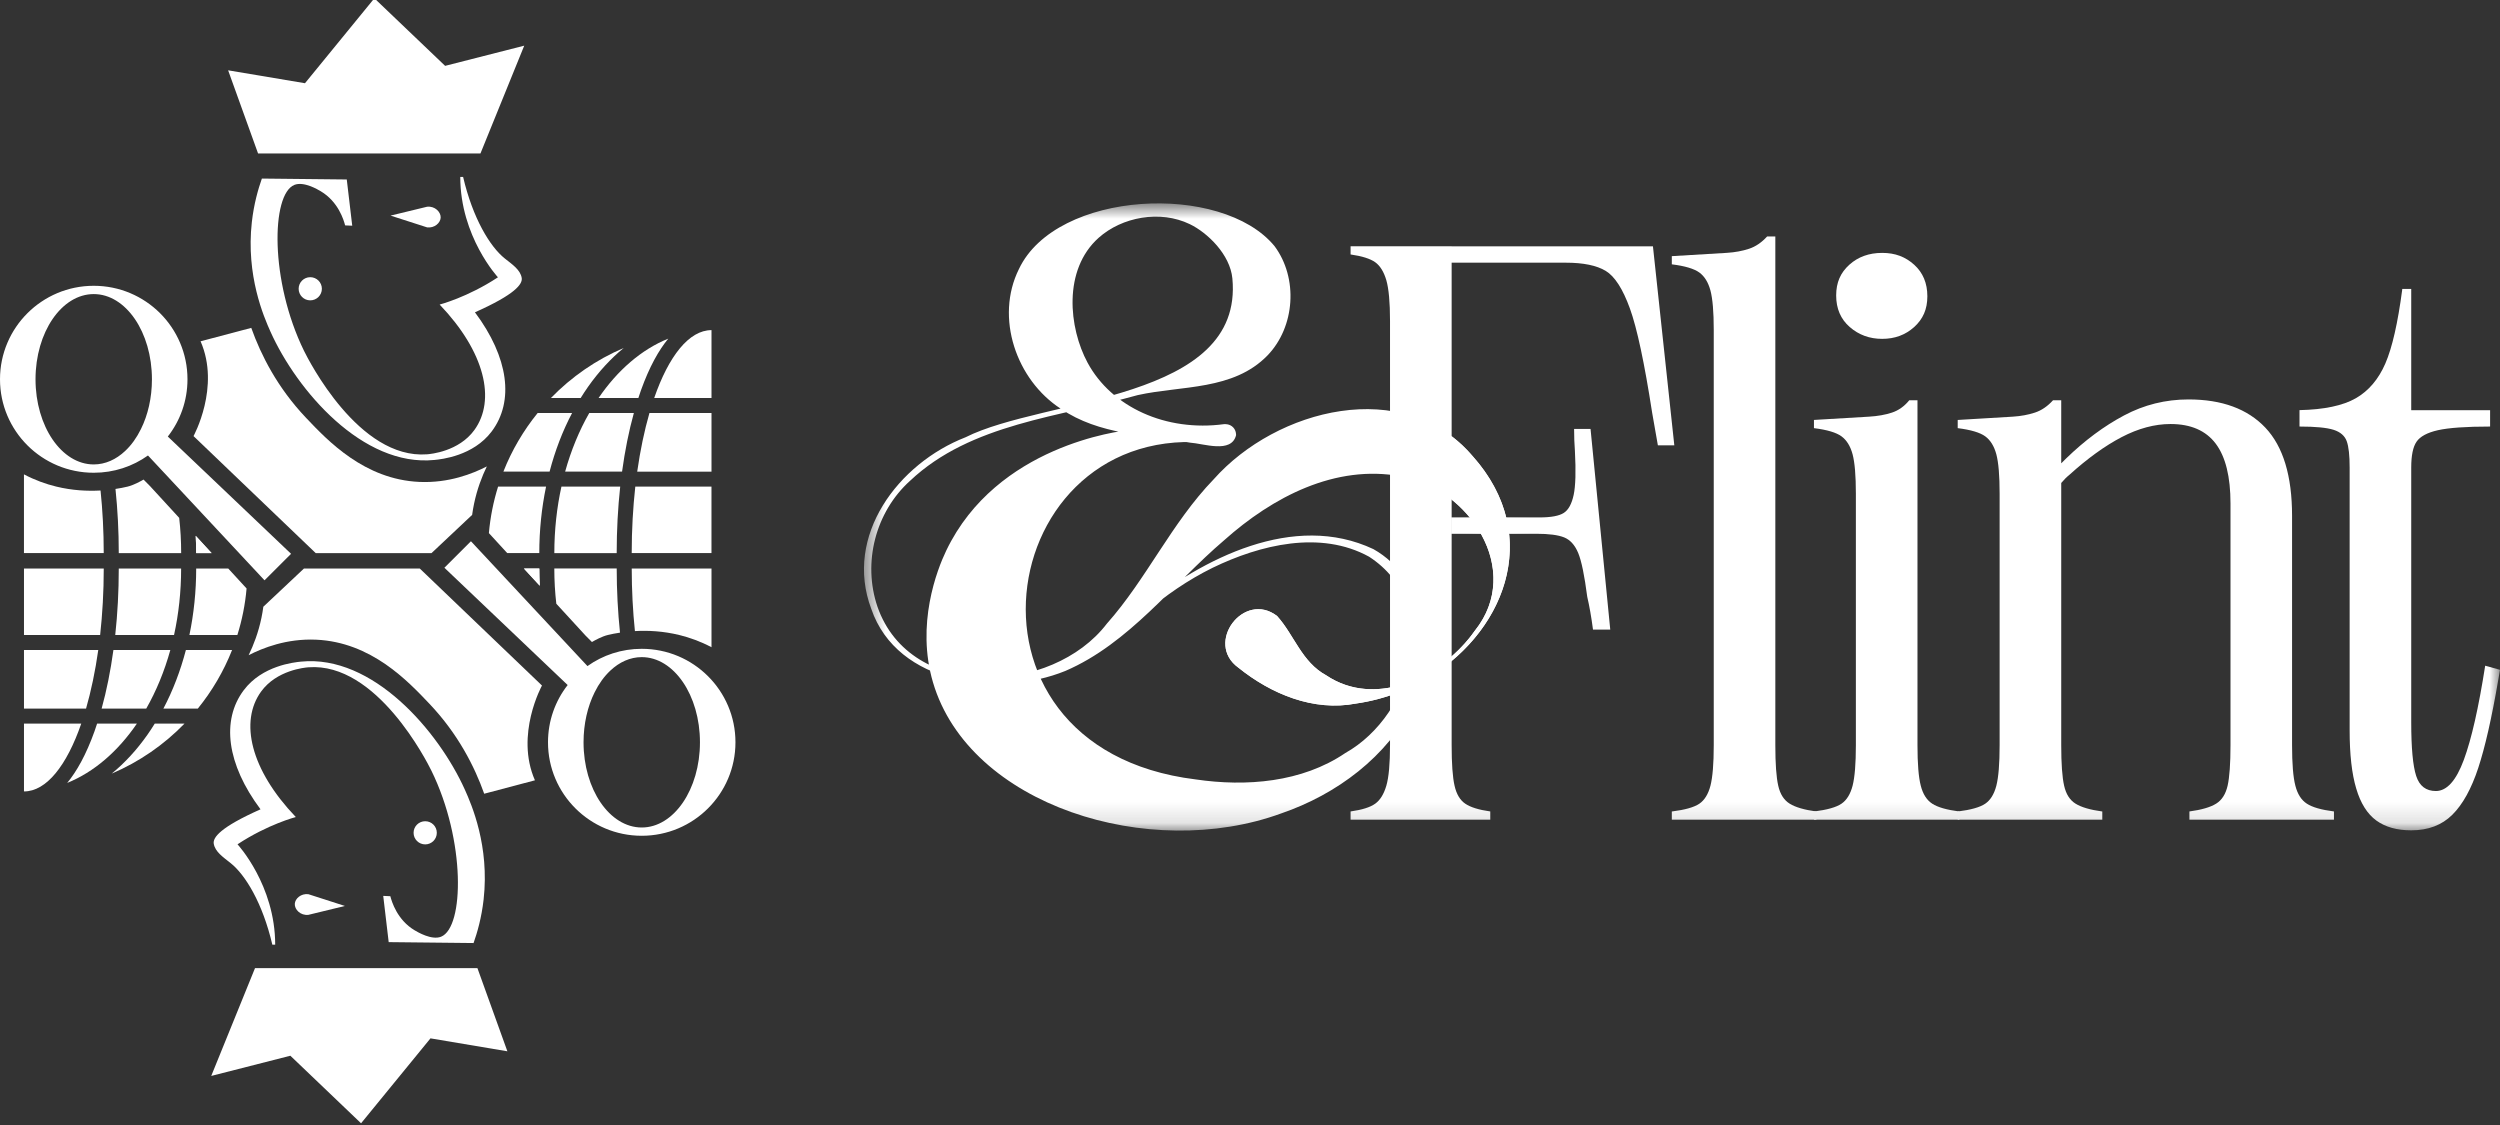 <svg width="120" height="54" viewBox="0 0 120 54" fill="none" xmlns="http://www.w3.org/2000/svg">
<rect x="0" y="0" width="120" height="54" fill="#333333" stroke="none"/>
<g clip-path="url(#clip0_34_950)">
<mask id="mask0_34_950" style="mask-type:luminance" maskUnits="userSpaceOnUse" x="41" y="9" width="79" height="31">
<path d="M120 9.762H41.472V39.869H120V9.762Z" fill="white"/>
</mask>
<g mask="url(#mask0_34_950)">
<path d="M54.732 29.216C57.737 26.799 62.105 24.559 65.924 26.358C68.431 27.771 69.086 31.312 67.852 33.783C66.598 36.326 64.151 38.134 61.501 39.043C55.179 41.358 46.524 38.661 44.784 32.756C43.964 29.972 44.967 27.368 45.422 26.423C47.843 21.38 53.775 20.686 54.199 20.642C55.007 20.752 56.032 20.805 57.199 20.662C57.775 20.592 58.296 20.483 58.758 20.36C58.783 20.357 59.031 20.335 59.201 20.524C59.335 20.673 59.332 20.851 59.331 20.89C59.11 21.784 57.772 21.288 57.114 21.246C55.008 20.875 52.77 20.881 50.918 19.62C48.785 18.241 47.747 15.248 48.91 12.911C50.7 9.135 58.643 8.739 61.176 11.812C62.32 13.347 62.168 15.684 60.84 17.061C59.195 18.753 56.723 18.498 54.615 18.964C50.896 20.01 46.606 20.32 43.682 23.079C42.019 24.58 41.398 27.009 42.118 29.123C43.701 33.674 50.503 33.374 53.131 29.933C55.033 27.794 56.232 25.102 58.256 23.007C61.268 19.615 67.387 18.036 70.671 21.883C75.023 26.737 70.804 32.959 65.087 33.77C63.047 34.162 61.019 33.317 59.441 32.048C57.807 30.869 59.7 28.345 61.296 29.567C62.127 30.491 62.474 31.773 63.658 32.418C66.093 34.048 69.286 32.437 70.799 30.263C73.115 27.357 70.521 23.436 67.254 22.866C64.099 22.274 61.086 23.856 58.756 25.935C56.295 28.032 54.205 30.884 51.137 32.205C47.955 33.5 43.066 32.871 41.82 29.224C40.5 25.712 43.117 22.248 46.346 20.989C50.129 19.084 59.714 19.264 59.154 13.364C59.045 12.225 57.975 11.176 57.108 10.758C55.683 10.071 53.858 10.412 52.735 11.414C51.011 12.955 51.301 15.739 52.205 17.412C53.356 19.544 55.971 20.736 58.758 20.359L58.791 21.367C47.886 19.475 44.887 35.876 57.393 37.412C59.816 37.769 62.492 37.559 64.574 36.146C67.871 34.286 69.261 29.021 65.716 26.722C63.383 25.437 60.485 26.148 58.209 27.252C57.027 27.835 55.929 28.587 54.937 29.453C54.784 29.592 54.571 29.345 54.734 29.214L54.732 29.216Z" fill="white"/>
<path d="M66.721 15.4C66.721 14.51 66.661 13.861 66.545 13.454C66.426 13.048 66.248 12.76 66.011 12.588C65.775 12.419 65.38 12.293 64.828 12.214V11.821H69.679V35.764C69.679 36.656 69.725 37.304 69.818 37.711C69.909 38.118 70.08 38.406 70.331 38.576C70.58 38.748 70.981 38.872 71.533 38.95V39.343H64.828V38.95C65.38 38.872 65.775 38.748 66.011 38.576C66.248 38.406 66.425 38.118 66.545 37.711C66.663 37.305 66.721 36.656 66.721 35.764V15.4ZM79.341 11.823L80.367 21.376H79.578C79.472 20.774 79.381 20.25 79.302 19.804C78.933 17.42 78.578 15.754 78.237 14.811C77.895 13.867 77.508 13.265 77.073 13.002C76.639 12.741 76.002 12.609 75.161 12.609H69.679V11.823H79.341ZM73.899 24.836C74.451 24.836 74.839 24.764 75.063 24.619C75.286 24.476 75.443 24.187 75.536 23.754C75.628 23.322 75.648 22.62 75.596 21.65C75.57 21.31 75.557 20.956 75.557 20.588H76.346L77.292 30.221H76.464C76.385 29.618 76.292 29.095 76.188 28.648C76.055 27.626 75.912 26.924 75.754 26.544C75.596 26.165 75.372 25.915 75.084 25.797C74.793 25.679 74.347 25.621 73.743 25.621H69.681V24.834H73.901L73.899 24.836Z" fill="white"/>
<path d="M82.26 15.833C82.26 14.968 82.206 14.339 82.102 13.946C81.996 13.553 81.82 13.265 81.569 13.081C81.318 12.899 80.878 12.766 80.247 12.688V12.295L82.889 12.137C83.284 12.112 83.638 12.046 83.954 11.941C84.269 11.837 84.558 11.64 84.822 11.351H85.216V35.766C85.216 36.658 85.262 37.306 85.355 37.713C85.446 38.12 85.631 38.408 85.907 38.578C86.183 38.749 86.611 38.873 87.188 38.952V39.345H80.247V38.952C80.878 38.873 81.318 38.749 81.569 38.578C81.818 38.408 81.996 38.12 82.102 37.713C82.206 37.307 82.26 36.658 82.26 35.766V15.833Z" fill="white"/>
<path d="M89.082 23.696C89.082 22.831 89.029 22.202 88.925 21.809C88.819 21.416 88.642 21.128 88.391 20.944C88.141 20.761 87.701 20.629 87.07 20.551V20.157L89.712 20C90.132 19.975 90.501 19.909 90.816 19.804C91.132 19.7 91.408 19.503 91.644 19.214H92.039V35.766C92.039 36.657 92.091 37.305 92.197 37.713C92.3 38.12 92.485 38.408 92.749 38.578C93.01 38.749 93.444 38.873 94.05 38.952V39.345H87.07V38.952C87.701 38.873 88.141 38.749 88.391 38.578C88.641 38.408 88.819 38.12 88.925 37.713C89.029 37.307 89.082 36.657 89.082 35.766V23.696ZM90.344 16.265C89.739 16.265 89.221 16.075 88.786 15.696C88.352 15.317 88.136 14.812 88.136 14.183C88.136 13.554 88.346 13.089 88.767 12.708C89.187 12.329 89.713 12.139 90.344 12.139C90.975 12.139 91.461 12.329 91.882 12.708C92.302 13.089 92.513 13.592 92.513 14.221C92.513 14.85 92.302 15.315 91.882 15.696C91.461 16.077 90.949 16.265 90.344 16.265Z" fill="white"/>
<path d="M95.982 23.696C95.982 22.831 95.929 22.202 95.825 21.809C95.719 21.416 95.542 21.128 95.291 20.944C95.041 20.762 94.601 20.63 93.97 20.551V20.158L96.612 20C97.006 19.975 97.361 19.909 97.677 19.804C97.992 19.7 98.281 19.504 98.544 19.214H98.939V35.766C98.939 36.658 98.985 37.306 99.078 37.713C99.169 38.12 99.353 38.408 99.63 38.578C99.905 38.749 100.333 38.873 100.91 38.952V39.345H93.97V38.952C94.601 38.873 95.041 38.749 95.291 38.578C95.541 38.408 95.719 38.12 95.825 37.713C95.929 37.307 95.982 36.658 95.982 35.766V23.696ZM105.092 39.344V38.95C105.67 38.872 106.099 38.748 106.374 38.576C106.649 38.406 106.833 38.119 106.926 37.711C107.017 37.306 107.064 36.656 107.064 35.764V24.166C107.064 22.883 106.828 21.925 106.355 21.296C105.881 20.667 105.157 20.353 104.186 20.353C103.422 20.353 102.641 20.564 101.838 20.982C101.035 21.402 100.201 22.004 99.333 22.79C99.201 22.896 99.07 23.026 98.939 23.183V22.24L99.176 22.004C100.068 21.139 100.996 20.45 101.955 19.941C102.914 19.43 103.946 19.173 105.05 19.173C106.653 19.173 107.883 19.626 108.738 20.529C109.592 21.433 110.019 22.842 110.019 24.756V35.764C110.019 36.656 110.071 37.304 110.177 37.711C110.281 38.119 110.465 38.406 110.729 38.576C110.99 38.748 111.424 38.872 112.03 38.95V39.344H105.089H105.092Z" fill="white"/>
<path d="M110.377 19.686C111.561 19.661 112.461 19.469 113.077 19.117C113.695 18.763 114.168 18.206 114.497 17.447C114.826 16.687 115.095 15.508 115.306 13.908V13.869H115.739V19.688H119.525V20.474C118.367 20.474 117.535 20.534 117.02 20.65C116.506 20.766 116.165 20.952 115.995 21.201C115.823 21.451 115.739 21.863 115.739 22.44V34.667C115.739 35.9 115.818 36.757 115.976 37.243C116.133 37.729 116.449 37.969 116.922 37.969C117.447 37.969 117.894 37.472 118.263 36.475C118.631 35.48 118.973 33.973 119.289 31.954L119.998 32.151L119.919 32.622C119.604 34.458 119.282 35.873 118.954 36.868C118.624 37.865 118.212 38.612 117.711 39.109C117.211 39.606 116.553 39.856 115.739 39.856C115.054 39.856 114.496 39.699 114.063 39.385C113.631 39.07 113.308 38.559 113.099 37.851C112.887 37.144 112.783 36.214 112.783 35.06V22.44C112.783 21.864 112.738 21.444 112.644 21.181C112.551 20.921 112.341 20.737 112.013 20.631C111.684 20.527 111.139 20.474 110.376 20.474V19.688L110.377 19.686Z" fill="white"/>
<mask id="mask1_34_950" style="mask-type:luminance" maskUnits="userSpaceOnUse" x="70" y="24" width="3" height="2">
<path d="M72.536 25.313C72.508 25.148 72.47 24.974 72.424 24.798L72.271 24.68H70.58L70.46 24.94C70.662 25.176 70.842 25.432 70.995 25.701L71.132 25.781H72.424L72.58 25.604C72.568 25.506 72.554 25.409 72.536 25.313Z" fill="white"/>
</mask>
<g mask="url(#mask1_34_950)">
<path d="M66.722 15.4C66.722 14.51 66.662 13.861 66.545 13.454C66.427 13.048 66.248 12.76 66.012 12.588C65.775 12.419 65.381 12.293 64.829 12.214V11.821H69.679V35.764C69.679 36.656 69.725 37.304 69.818 37.711C69.91 38.118 70.08 38.406 70.331 38.576C70.58 38.748 70.981 38.872 71.533 38.95V39.343H64.829V38.95C65.381 38.872 65.775 38.748 66.012 38.576C66.248 38.406 66.425 38.118 66.545 37.711C66.663 37.305 66.722 36.656 66.722 35.764V15.4ZM79.341 11.823L80.367 21.376H79.578C79.472 20.774 79.381 20.25 79.302 19.804C78.933 17.42 78.578 15.754 78.237 14.811C77.895 13.867 77.508 13.265 77.073 13.002C76.639 12.741 76.002 12.609 75.161 12.609H69.679V11.823H79.341ZM73.899 24.836C74.451 24.836 74.839 24.764 75.063 24.619C75.286 24.476 75.444 24.187 75.537 23.754C75.628 23.322 75.649 22.62 75.597 21.65C75.57 21.31 75.557 20.956 75.557 20.588H76.346L77.292 30.221H76.464C76.385 29.618 76.292 29.095 76.188 28.648C76.056 27.626 75.912 26.924 75.754 26.544C75.597 26.165 75.373 25.915 75.084 25.797C74.794 25.679 74.347 25.621 73.743 25.621H69.681V24.834H73.901L73.899 24.836Z" fill="white"/>
<path d="M54.733 29.216C57.738 26.799 62.106 24.559 65.925 26.358C68.431 27.771 69.086 31.312 67.853 33.783C66.598 36.326 64.152 38.134 61.502 39.043C55.179 41.358 46.525 38.661 44.785 32.756C43.964 29.972 44.968 27.368 45.422 26.423C47.843 21.38 53.775 20.686 54.199 20.642C55.007 20.752 56.032 20.805 57.2 20.662C57.776 20.592 58.296 20.483 58.758 20.36C58.784 20.357 59.031 20.335 59.202 20.524C59.336 20.673 59.333 20.851 59.331 20.89C59.11 21.784 57.772 21.288 57.114 21.246C55.009 20.875 52.77 20.881 50.918 19.62C48.785 18.241 47.747 15.248 48.91 12.911C50.7 9.135 58.643 8.739 61.177 11.812C62.32 13.347 62.169 15.684 60.841 17.061C59.195 18.753 56.723 18.498 54.616 18.964C50.896 20.01 46.607 20.32 43.682 23.079C42.019 24.58 41.398 27.009 42.119 29.123C43.701 33.674 50.503 33.374 53.131 29.933C55.034 27.794 56.233 25.102 58.257 23.007C61.268 19.615 67.387 18.036 70.671 21.883C75.024 26.737 70.804 32.959 65.087 33.77C63.047 34.162 61.019 33.317 59.441 32.048C57.807 30.869 59.7 28.345 61.297 29.567C62.128 30.491 62.475 31.773 63.658 32.418C66.094 34.048 69.287 32.437 70.799 30.263C73.115 27.357 70.522 23.436 67.255 22.866C64.1 22.274 61.087 23.856 58.757 25.935C56.296 28.032 54.206 30.884 51.137 32.205C47.956 33.5 43.067 32.871 41.821 29.224C40.5 25.712 43.117 22.248 46.346 20.989C50.129 19.084 59.714 19.264 59.154 13.364C59.045 12.225 57.976 11.176 57.108 10.758C55.684 10.071 53.859 10.412 52.735 11.414C51.011 12.955 51.301 15.739 52.205 17.412C53.357 19.544 55.971 20.736 58.758 20.359L58.791 21.367C47.886 19.475 44.887 35.876 57.394 37.412C59.817 37.769 62.492 37.559 64.575 36.146C67.871 34.286 69.261 29.021 65.717 26.722C63.383 25.437 60.486 26.148 58.209 27.252C57.028 27.835 55.93 28.587 54.938 29.453C54.785 29.592 54.572 29.345 54.734 29.214L54.733 29.216Z" fill="white"/>
</g>
<path d="M68.263 32.701C67.928 32.886 67.578 33.053 67.218 33.198C66.545 33.468 65.83 33.663 65.092 33.769C63.054 34.16 61.023 33.317 59.446 32.048C57.812 30.869 59.706 28.345 61.301 29.567C62.133 30.49 62.48 31.773 63.663 32.418C64.814 33.19 66.136 33.236 67.37 32.839C67.695 32.736 68.015 32.599 68.324 32.437C69.316 31.919 70.195 31.136 70.804 30.263C72.492 28.143 71.571 25.484 69.679 23.979V20.938C70.034 21.207 70.369 21.52 70.678 21.881C74.167 25.774 72.146 30.543 68.263 32.701Z" fill="white"/>
</g>
<path d="M10.95 3.375L12.387 7.366H23.062L25.163 2.192L21.366 3.161L17.97 -0.082L14.639 3.995L10.95 3.375Z" fill="white"/>
<path d="M12.57 8.571C13.928 8.585 15.286 8.599 16.645 8.615C16.733 9.355 16.819 10.094 16.907 10.834C16.793 10.829 16.68 10.824 16.566 10.819C16.499 10.557 16.237 9.681 15.399 9.182C15.255 9.096 14.58 8.695 14.13 8.875C13.014 9.324 12.95 13.491 14.593 16.841C14.81 17.283 17.223 22.055 20.496 21.807C20.67 21.794 22.022 21.672 22.769 20.642C23.812 19.205 23.28 16.893 21.103 14.619C21.103 14.619 22.44 14.273 23.901 13.31C23.901 13.31 22.093 11.358 22.093 8.492H22.229C22.695 10.483 23.523 11.846 24.234 12.41C24.598 12.698 24.976 12.952 25.042 13.338C25.092 13.634 24.732 14.129 22.797 14.99C24.419 17.16 24.687 19.262 23.603 20.707C22.715 21.89 21.183 22.045 20.854 22.078C17.412 22.425 14.253 18.747 12.985 15.925C12.664 15.21 11.801 13.227 12.088 10.664C12.186 9.786 12.394 9.07 12.57 8.571Z" fill="white"/>
<path d="M18.746 10.349L20.501 9.923C20.879 9.882 21.167 10.181 21.152 10.45C21.137 10.704 20.854 10.957 20.501 10.914C19.916 10.726 19.331 10.537 18.746 10.349Z" fill="white"/>
<path d="M14.892 14.417C15.2 14.417 15.45 14.168 15.45 13.861C15.45 13.554 15.2 13.305 14.892 13.305C14.584 13.305 14.335 13.554 14.335 13.861C14.335 14.168 14.584 14.417 14.892 14.417Z" fill="white"/>
<path d="M8.055 20.954C8.648 20.195 8.999 19.241 8.999 18.206C8.999 15.726 6.985 13.718 4.5 13.718C2.016 13.718 0 15.726 0 18.206C0 20.686 2.016 22.692 4.499 22.692C5.471 22.692 6.368 22.387 7.103 21.863L12.697 27.855L13.971 26.583L8.055 20.954ZM6.009 21.645C5.574 22.055 5.055 22.293 4.499 22.293C2.957 22.293 1.705 20.463 1.705 18.206C1.705 15.949 2.957 14.116 4.499 14.116C6.041 14.116 7.293 15.947 7.293 18.206C7.293 19.097 7.098 19.925 6.765 20.595C6.561 21.011 6.305 21.368 6.009 21.645Z" fill="white"/>
<path d="M30.425 19.825H28.284C27.803 20.666 27.411 21.614 27.127 22.637H29.859C29.996 21.635 30.186 20.688 30.425 19.825Z" fill="white"/>
<path d="M24.163 22.637H26.38C26.642 21.637 27.003 20.691 27.46 19.825H25.807C25.124 20.666 24.567 21.614 24.163 22.637Z" fill="white"/>
<path d="M28.733 19.103H30.642C30.682 18.979 30.723 18.857 30.765 18.737C31.173 17.598 31.624 16.804 32.078 16.254C30.789 16.775 29.64 17.773 28.733 19.102V19.103Z" fill="white"/>
<path d="M29.601 26.549C29.601 25.453 29.659 24.38 29.77 23.357H26.949C26.727 24.365 26.608 25.436 26.608 26.549H29.602H29.601Z" fill="white"/>
<path d="M24.349 26.548H25.886C25.886 25.454 25.998 24.382 26.211 23.358H23.908C23.685 24.073 23.534 24.818 23.467 25.589L24.349 26.55V26.548Z" fill="white"/>
<path d="M34.152 19.103H31.402C32.097 17.095 33.073 15.846 34.152 15.846V19.103Z" fill="white"/>
<path d="M34.152 19.825V22.639H30.586C30.731 21.614 30.931 20.668 31.173 19.825H34.152Z" fill="white"/>
<path d="M30.496 23.357H34.151V26.547H30.322C30.322 25.436 30.384 24.365 30.494 23.357H30.496Z" fill="white"/>
<path d="M27.873 19.103C27.987 18.921 28.103 18.74 28.226 18.567C28.742 17.834 29.319 17.21 29.939 16.702C28.617 17.266 27.43 18.088 26.445 19.103H27.873Z" fill="white"/>
<path d="M9.624 16.383C10.436 16.168 11.249 15.953 12.061 15.738C12.525 17.043 13.318 18.608 14.682 20.047C15.739 21.163 17.492 23.014 20.128 23.132C21.546 23.195 22.692 22.735 23.368 22.388C23.129 22.881 22.901 23.48 22.755 24.178C22.716 24.363 22.686 24.542 22.663 24.714C22.013 25.326 21.363 25.937 20.713 26.549H15.154L9.289 20.932C9.289 20.932 10.588 18.573 9.627 16.382L9.624 16.383Z" fill="white"/>
<path d="M10.156 26.548H9.416C9.416 26.271 9.408 25.994 9.394 25.72L10.156 26.548Z" fill="white"/>
<path d="M7.225 23.357C7.114 23.244 7.001 23.131 6.89 23.019C6.738 23.108 6.409 23.289 6.126 23.357C6.094 23.365 5.986 23.39 5.85 23.417C5.722 23.441 5.617 23.458 5.543 23.469C5.646 24.458 5.701 25.492 5.701 26.549H8.696C8.696 25.973 8.664 25.408 8.601 24.857L7.225 23.359V23.357Z" fill="white"/>
<path d="M9.395 25.721C9.409 25.995 9.417 26.272 9.417 26.549H10.156L9.395 25.721Z" fill="white"/>
<path d="M2.699 23.356C2.194 23.233 1.674 23.046 1.15 22.769V26.548H4.979C4.979 25.505 4.925 24.497 4.826 23.544C4.196 23.579 3.469 23.544 2.699 23.356Z" fill="white"/>
<path d="M24.354 50.462L22.916 46.469H12.241L10.139 51.645L13.937 50.675L17.331 53.918L20.663 49.841L24.354 50.462Z" fill="white"/>
<path d="M22.731 45.266C21.374 45.252 20.016 45.237 18.657 45.222C18.569 44.482 18.483 43.743 18.395 43.003C18.509 43.008 18.622 43.013 18.736 43.018C18.803 43.279 19.065 44.156 19.902 44.654C20.047 44.74 20.722 45.142 21.172 44.962C22.287 44.513 22.352 40.345 20.709 36.996C20.492 36.554 18.079 31.782 14.806 32.03C14.632 32.043 13.28 32.165 12.533 33.195C11.49 34.632 12.022 36.944 14.199 39.218C14.199 39.218 12.862 39.564 11.401 40.527C11.401 40.527 13.209 42.479 13.209 45.344H13.072C12.607 43.354 11.779 41.991 11.068 41.427C10.704 41.138 10.326 40.885 10.26 40.499C10.21 40.202 10.57 39.708 12.505 38.847C10.882 36.676 10.615 34.575 11.699 33.13C12.587 31.946 14.119 31.792 14.448 31.758C17.89 31.412 21.048 35.09 22.317 37.912C22.638 38.627 23.501 40.609 23.214 43.172C23.116 44.05 22.908 44.766 22.731 45.266Z" fill="white"/>
<path d="M16.556 43.486L14.801 43.913C14.422 43.954 14.135 43.654 14.15 43.385C14.164 43.131 14.448 42.879 14.801 42.921C15.385 43.109 15.971 43.298 16.556 43.486Z" fill="white"/>
<path d="M20.41 40.531C20.718 40.531 20.967 40.282 20.967 39.975C20.967 39.667 20.718 39.419 20.41 39.419C20.102 39.419 19.852 39.667 19.852 39.975C19.852 40.282 20.102 40.531 20.41 40.531Z" fill="white"/>
<path d="M27.248 32.881C26.655 33.64 26.304 34.594 26.304 35.63C26.304 38.109 28.318 40.117 30.803 40.117C33.287 40.117 35.302 38.108 35.302 35.63C35.302 33.151 33.286 31.143 30.803 31.143C29.831 31.143 28.934 31.448 28.198 31.972L22.605 25.98L21.331 27.252L27.247 32.881H27.248ZM29.294 32.191C29.729 31.78 30.248 31.542 30.804 31.542C32.346 31.542 33.598 33.373 33.598 35.63C33.598 37.886 32.346 39.72 30.804 39.72C29.262 39.72 28.01 37.889 28.01 35.63C28.01 34.739 28.205 33.911 28.538 33.24C28.742 32.824 28.998 32.468 29.294 32.191Z" fill="white"/>
<path d="M4.878 34.012H7.02C7.5 33.17 7.892 32.223 8.176 31.2H5.444C5.307 32.202 5.117 33.149 4.878 34.012Z" fill="white"/>
<path d="M11.14 31.2H8.923C8.661 32.2 8.3 33.146 7.843 34.012H9.496C10.179 33.17 10.736 32.223 11.14 31.2Z" fill="white"/>
<path d="M6.57 34.732H4.661C4.621 34.856 4.58 34.978 4.538 35.098C4.13 36.237 3.679 37.032 3.225 37.581C4.514 37.06 5.663 36.062 6.57 34.734V34.732Z" fill="white"/>
<path d="M5.701 27.289C5.701 28.384 5.643 29.457 5.532 30.48H8.354C8.576 29.472 8.694 28.401 8.694 27.289H5.7H5.701Z" fill="white"/>
<path d="M10.954 27.288H9.417C9.417 28.383 9.305 29.455 9.092 30.479H11.394C11.618 29.764 11.769 29.019 11.836 28.247L10.954 27.287V27.288Z" fill="white"/>
<path d="M1.151 34.732H3.901C3.206 36.741 2.23 37.989 1.151 37.989V34.732Z" fill="white"/>
<path d="M1.151 34.013V31.199H4.717C4.572 32.224 4.372 33.17 4.13 34.013H1.151Z" fill="white"/>
<path d="M4.806 30.479H1.151V27.289H4.98C4.98 28.4 4.918 29.471 4.807 30.479H4.806Z" fill="white"/>
<path d="M7.429 34.732C7.315 34.915 7.199 35.095 7.076 35.269C6.56 36.002 5.983 36.626 5.362 37.133C6.685 36.57 7.871 35.748 8.857 34.732H7.429Z" fill="white"/>
<path d="M25.679 37.454C24.867 37.669 24.054 37.884 23.242 38.099C22.778 36.795 21.985 35.229 20.621 33.79C19.564 32.674 17.812 30.824 15.175 30.705C13.758 30.642 12.612 31.102 11.935 31.449C12.174 30.956 12.403 30.358 12.549 29.659C12.587 29.475 12.617 29.296 12.64 29.123C13.291 28.512 13.94 27.9 14.59 27.289H20.149L26.015 32.906C26.015 32.906 24.715 35.264 25.677 37.455L25.679 37.454Z" fill="white"/>
<path d="M25.147 27.289H25.887C25.887 27.565 25.895 27.842 25.909 28.116L25.147 27.289Z" fill="white"/>
<path d="M28.078 30.479C28.189 30.592 28.302 30.705 28.413 30.817C28.565 30.728 28.894 30.547 29.177 30.479C29.209 30.471 29.317 30.446 29.453 30.419C29.581 30.395 29.686 30.378 29.76 30.367C29.657 29.378 29.602 28.344 29.602 27.287H26.607C26.607 27.863 26.639 28.428 26.703 28.979L28.078 30.477V30.479Z" fill="white"/>
<path d="M25.909 28.116C25.895 27.842 25.887 27.565 25.887 27.289H25.147L25.909 28.116Z" fill="white"/>
<path d="M32.603 30.48C33.108 30.604 33.628 30.79 34.152 31.067V27.289H30.323C30.323 28.331 30.377 29.339 30.476 30.292C31.106 30.257 31.833 30.292 32.603 30.48Z" fill="white"/>
</g>
<defs>
<clipPath id="clip0_34_950">
<rect width="120" height="54" fill="white"/>
</clipPath>
</defs>
</svg>
